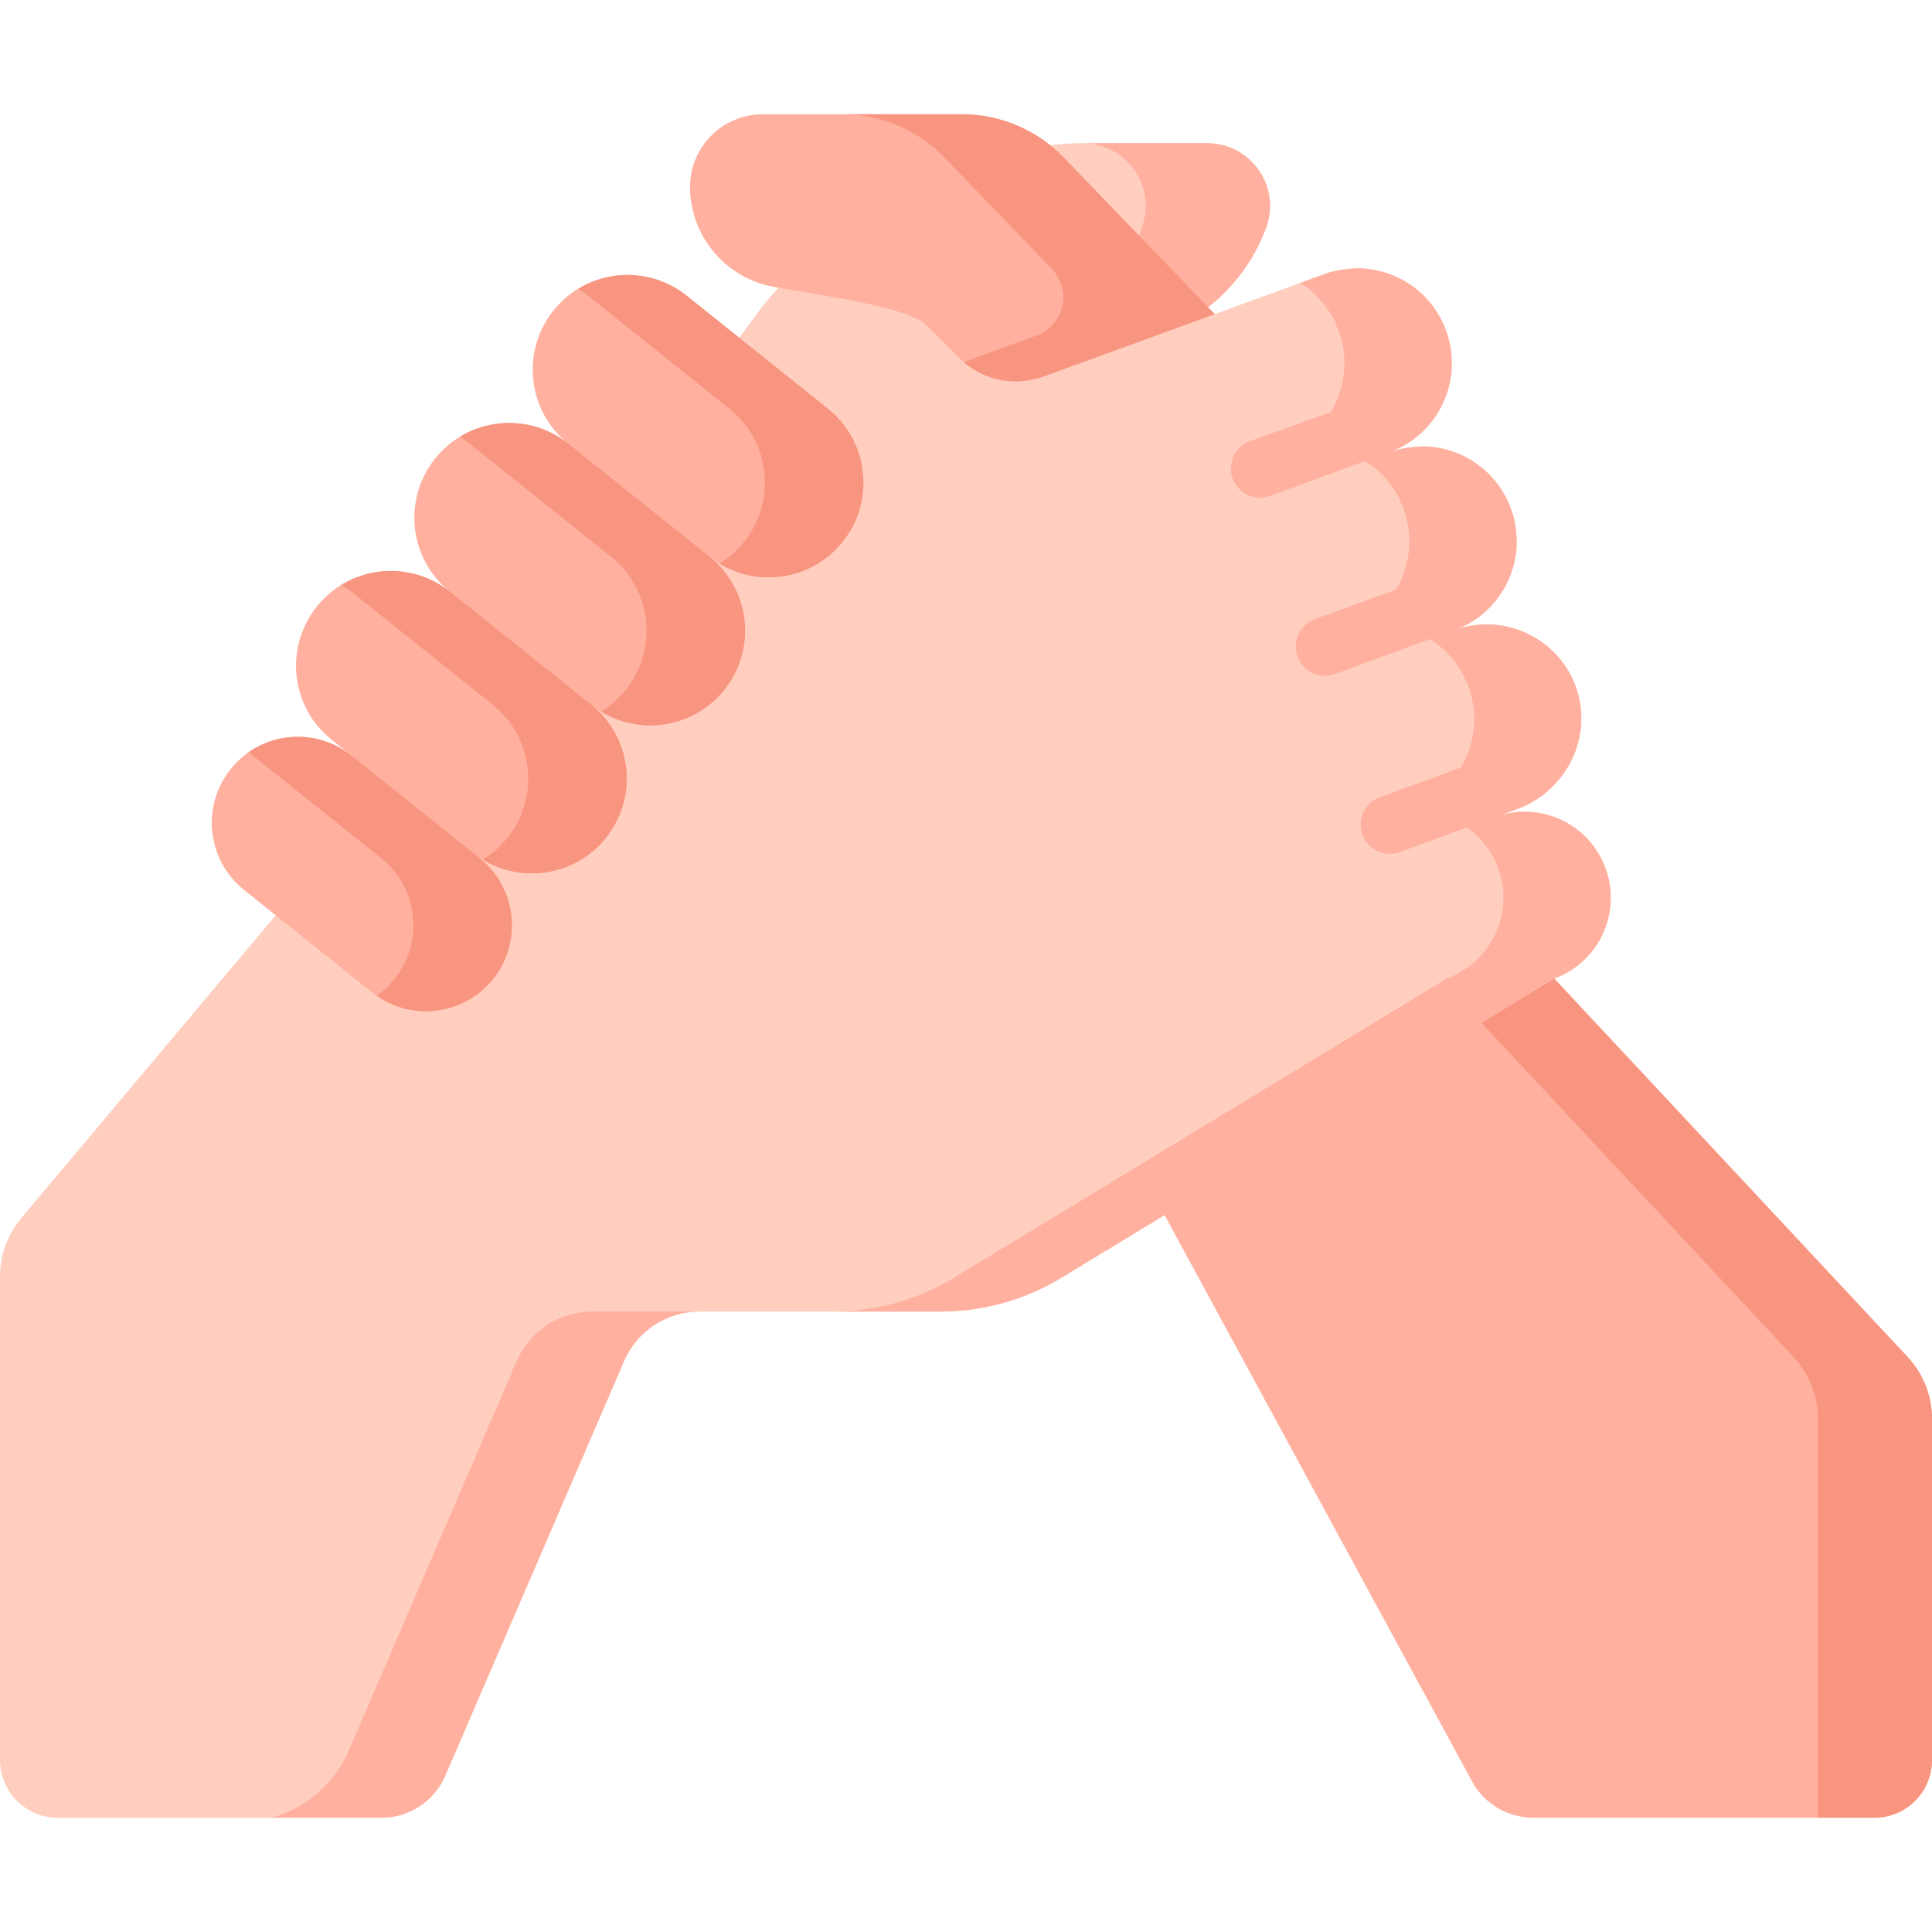 <svg id="Capa_1" enable-background="new 0 0 497 497" height="512" viewBox="0 0 497 497" width="512" xmlns="http://www.w3.org/2000/svg"><g><path d="m299.576 312.578 79.09 145.668c3.132 5.768 9.169 9.36 15.733 9.36h87.751c8.201 0 14.85-6.649 14.85-14.85v-87.763c0-5.908-2.243-11.596-6.275-15.914l-90.916-97.352-58.823 12.319z" fill="#ffb09e"/><path d="m497 364.994v87.766c0 8.201-6.649 14.85-14.85 14.85h-14.49v-102.615c0-5.909-2.243-11.597-6.276-15.915l-80.304-85.98 1.42-7.748 17.31-3.622 90.914 97.35c4.033 4.318 6.276 10.006 6.276 15.914z" fill="#f89580"/><path d="m399.81 251.73-126.78 76.97c-9.38 5.69-20.13 8.7-31.1 8.7h-62.05c-8.4 0-16 5-19.33 12.71l-46.01 106.68c-2.83 6.57-9.29 10.82-16.44 10.82h-83.25c-8.2 0-14.85-6.65-14.85-14.85v-124.4c0-5.49 1.93-10.8 5.46-15l146.13-173.93 122.56-44.66 14.184-11.204 24.144-2.765 22.002-8.021 6.26-2.28c2.345-.821 4.199-1.25 8.34-1.48 9.96 0 19.3 6.14 22.91 16.04 1.18 3.23 1.63 6.55 1.43 9.78-.55 9.41-6.57 18.03-15.99 21.47 1.883-.651 4.345-1.284 8.35-1.48 9.95 0 19.29 6.14 22.9 16.03 1.15 3.15 1.6 6.38 1.45 9.52-.46 9.51-6.5 18.26-16.01 21.73.195-.072.218-.07 1.12-.38 12.2-3.8 25.33 2.51 29.97 14.49 1.26 3.27 1.74 6.64 1.53 9.94-.58 9.57-6.89 18.46-16.44 21.94-.663.236-4.463 1.648-5.63 2.05.306-.099-.013-.002.94-.31 11.22-3.54 23.35 2.37 27.41 13.53 4.18 11.48-1.73 24.17-13.21 28.36z" fill="#ffcebf"/><path d="m152.28 337.4h27.6c-8.4 0-16 5-19.33 12.71l-46.007 106.687c-2.83 6.563-9.292 10.813-16.439 10.813h-28.166c8.884-2.509 16.165-8.888 19.821-17.365l43.181-100.135c3.33-7.71 10.93-12.71 19.34-12.71z" fill="#ffb09e"/><path d="m399.81 251.73-126.78 76.97c-9.38 5.69-20.13 8.7-31.1 8.7h-27.61c10.97 0 21.73-3.01 31.1-8.7l126.78-76.97c11.48-4.19 17.4-16.88 13.21-28.36-4.18-11.48-16.88-17.4-28.36-13.21l6.16-2.25c12.65-4.61 19.16-18.6 14.55-31.24-4.6-12.65-18.59-19.17-31.24-14.56 12.65-4.61 19.16-18.6 14.55-31.25-3.61-9.89-12.95-16.03-22.9-16.03-2.77 0-5.59.48-8.34 1.48 12.64-4.61 19.16-18.6 14.55-31.25-1.93-5.28-5.48-9.5-9.9-12.28l6.26-2.28c2.345-.821 4.199-1.25 8.34-1.48 9.96 0 19.3 6.14 22.91 16.04 1.18 3.23 1.63 6.55 1.43 9.78-.55 9.41-6.57 18.03-15.99 21.47 1.883-.651 4.345-1.284 8.35-1.48 9.95 0 19.29 6.14 22.9 16.03 1.15 3.15 1.6 6.38 1.45 9.52-.46 9.51-6.5 18.26-16.01 21.73.195-.072.218-.07 1.12-.38 12.2-3.8 25.33 2.51 29.97 14.49 1.26 3.27 1.74 6.64 1.53 9.94-.58 9.57-6.89 18.46-16.44 21.94-.663.236-4.463 1.648-5.63 2.05.306-.099-.013-.002.94-.31 11.22-3.54 23.35 2.37 27.41 13.53 4.18 11.48-1.73 24.17-13.21 28.36z" fill="#ffb09e"/><path d="m325.71 58.56c-2.34 6.38-6.03 12.07-10.73 16.76-4.7 4.68-10.4 8.36-16.79 10.69l-59.038 32.47-87.562 20.95 43.29-58.94c.38-.52.77-1.03 1.16-1.53 6.1-7.83 13.84-14.24 22.7-18.76l28.94-14.8 4.44-2.27c8.08-4.13 17.03-6.28 26.1-6.28h32.33c11.23 0 19.03 11.17 15.16 21.71z" fill="#ffcebf"/><path d="m325.71 58.56c-2.34 6.38-6.03 12.07-10.73 16.76-4.7 4.68-10.4 8.36-16.79 10.69l-29.76 10.84c6.38-2.33 11.53-8.71 15.68-16.11s7.29-15.8 9.63-22.18c3.87-10.54-3.93-21.71-15.16-21.71h31.97c11.23 0 19.03 11.17 15.16 21.71z" fill="#ffb09e"/><path d="m312.478 80.801-38.627-40.063c-6.882-7.243-16.436-11.344-26.427-11.344h-51.206c-10.453 0-18.879 8.563-18.711 19.014.202 12.606 9.341 23.287 21.765 25.436l6.778 1.173c6.838 1.183 26.134 3.96 31.698 8.107l8.967 8.938c5.694 5.676 14.158 7.544 21.712 4.791z" fill="#ffb09e"/><path d="m312.48 80.8-44.05 16.05c-7.05 2.57-14.89 1.12-20.53-3.7l18.708-6.813c7.15-2.604 9.254-11.705 3.972-17.183l-27.4-28.414c-6.88-7.25-16.44-11.35-26.43-11.35h30.67c10 0 19.55 4.1 26.43 11.35z" fill="#f89580"/><g><path d="m146.192 114.145 13.469 19.069 22.851 9.973c10.514 8.407 25.853 6.699 34.26-3.815 8.407-10.514 6.699-25.853-3.815-34.26l-36.321-29.042c-10.514-8.407-25.853-6.699-34.26 3.815-8.406 10.515-6.698 25.853 3.816 34.26z" fill="#ffb09e"/><path d="m222.11 124.16c0 5.34-1.75 10.72-5.34 15.21-7.74 9.7-21.39 11.9-31.71 5.61 2.37-1.44 4.54-3.31 6.37-5.61 3.59-4.49 5.34-9.87 5.34-15.21 0-7.15-3.13-14.23-9.15-19.05l-36.32-29.04c-.82-.66-1.67-1.25-2.55-1.78 8.5-5.18 19.67-4.79 27.89 1.78l36.32 29.04c6.02 4.82 9.15 11.9 9.15 19.05z" fill="#f89580"/><path d="m115.747 152.22 15.943 19.662 20.378 9.38c10.514 8.407 25.853 6.699 34.26-3.815 8.407-10.514 6.699-25.853-3.815-34.26l-36.321-29.042c-10.514-8.407-25.853-6.699-34.26 3.815-8.407 10.515-6.699 25.853 3.815 34.26z" fill="#ffb09e"/><path d="m191.67 162.24c0 5.34-1.75 10.71-5.34 15.21-7.75 9.69-21.39 11.9-31.71 5.6 2.37-1.43 4.53-3.31 6.37-5.6 3.59-4.5 5.34-9.87 5.34-15.21 0-7.16-3.14-14.24-9.16-19.05l-36.32-29.04c-.82-.66-1.68-1.25-2.55-1.79 8.5-5.17 19.67-4.79 27.89 1.79l36.32 29.04c6.02 4.81 9.16 11.89 9.16 19.05z" fill="#f89580"/><path d="m85.303 190.295 5.115 4.09 12.368 18.793 18.837 6.159c10.514 8.407 25.853 6.699 34.26-3.815 8.407-10.514 6.699-25.853-3.815-34.26l-36.321-29.042c-10.514-8.407-25.853-6.699-34.26 3.815-8.406 10.514-6.698 25.853 3.816 34.26z" fill="#ffb09e"/><path d="m161.22 200.31c0 5.34-1.75 10.72-5.34 15.21-7.74 9.7-21.39 11.9-31.71 5.61 2.37-1.44 4.54-3.31 6.37-5.61 3.59-4.49 5.34-9.87 5.34-15.21 0-7.15-3.13-14.23-9.15-19.05l-36.32-29.04c-.82-.66-1.67-1.25-2.55-1.78 8.5-5.18 19.67-4.79 27.89 1.78l36.32 29.04c6.02 4.82 9.15 11.9 9.15 19.05z" fill="#f89580"/><path d="m62.787 228.942 32.964 26.358c9.543 7.63 23.464 6.08 31.094-3.463 7.63-9.543 6.08-23.464-3.463-31.094l-32.965-26.358c-9.543-7.63-23.464-6.08-31.094 3.463-7.629 9.542-6.079 23.464 3.464 31.094z" fill="#ffb09e"/><path d="m131.69 238.04c0 4.85-1.58 9.72-4.84 13.8-7.34 9.16-20.46 10.95-29.94 4.32 1.69-1.19 3.24-2.63 4.59-4.32 3.26-4.08 4.85-8.96 4.85-13.8 0-6.5-2.85-12.93-8.31-17.3l-32.96-26.35c-.38-.3-.77-.59-1.16-.86 7.84-5.48 18.65-5.42 26.5.86l32.96 26.35c5.47 4.37 8.31 10.81 8.31 17.3z" fill="#f89580"/></g><g fill="#ffb09e"><path d="m357.43 116.31-30.7 11.26c-.85.31-1.73.46-2.58.46-3.06 0-5.93-1.88-7.05-4.92-1.42-3.89.57-8.19 4.46-9.62l51.86-18.65c-.55 9.41-6.57 18.03-15.99 21.47z"/><path d="m374.12 162.11-30.7 11.26c-.85.32-1.73.47-2.58.47-3.06 0-5.93-1.89-7.04-4.92-1.43-3.89.56-8.2 4.45-9.63l51.88-18.91c-.46 9.51-6.5 18.26-16.01 21.73z"/><path d="m406.74 186.16c-.58 9.57-6.89 18.46-16.44 21.94-.632.232-4.532 1.66-5.64 2.06l-24.55 9.02c-.85.31-1.72.46-2.58.46-3.06 0-5.93-1.88-7.04-4.92-1.43-3.88.56-8.19 4.45-9.62z"/></g></g></svg>